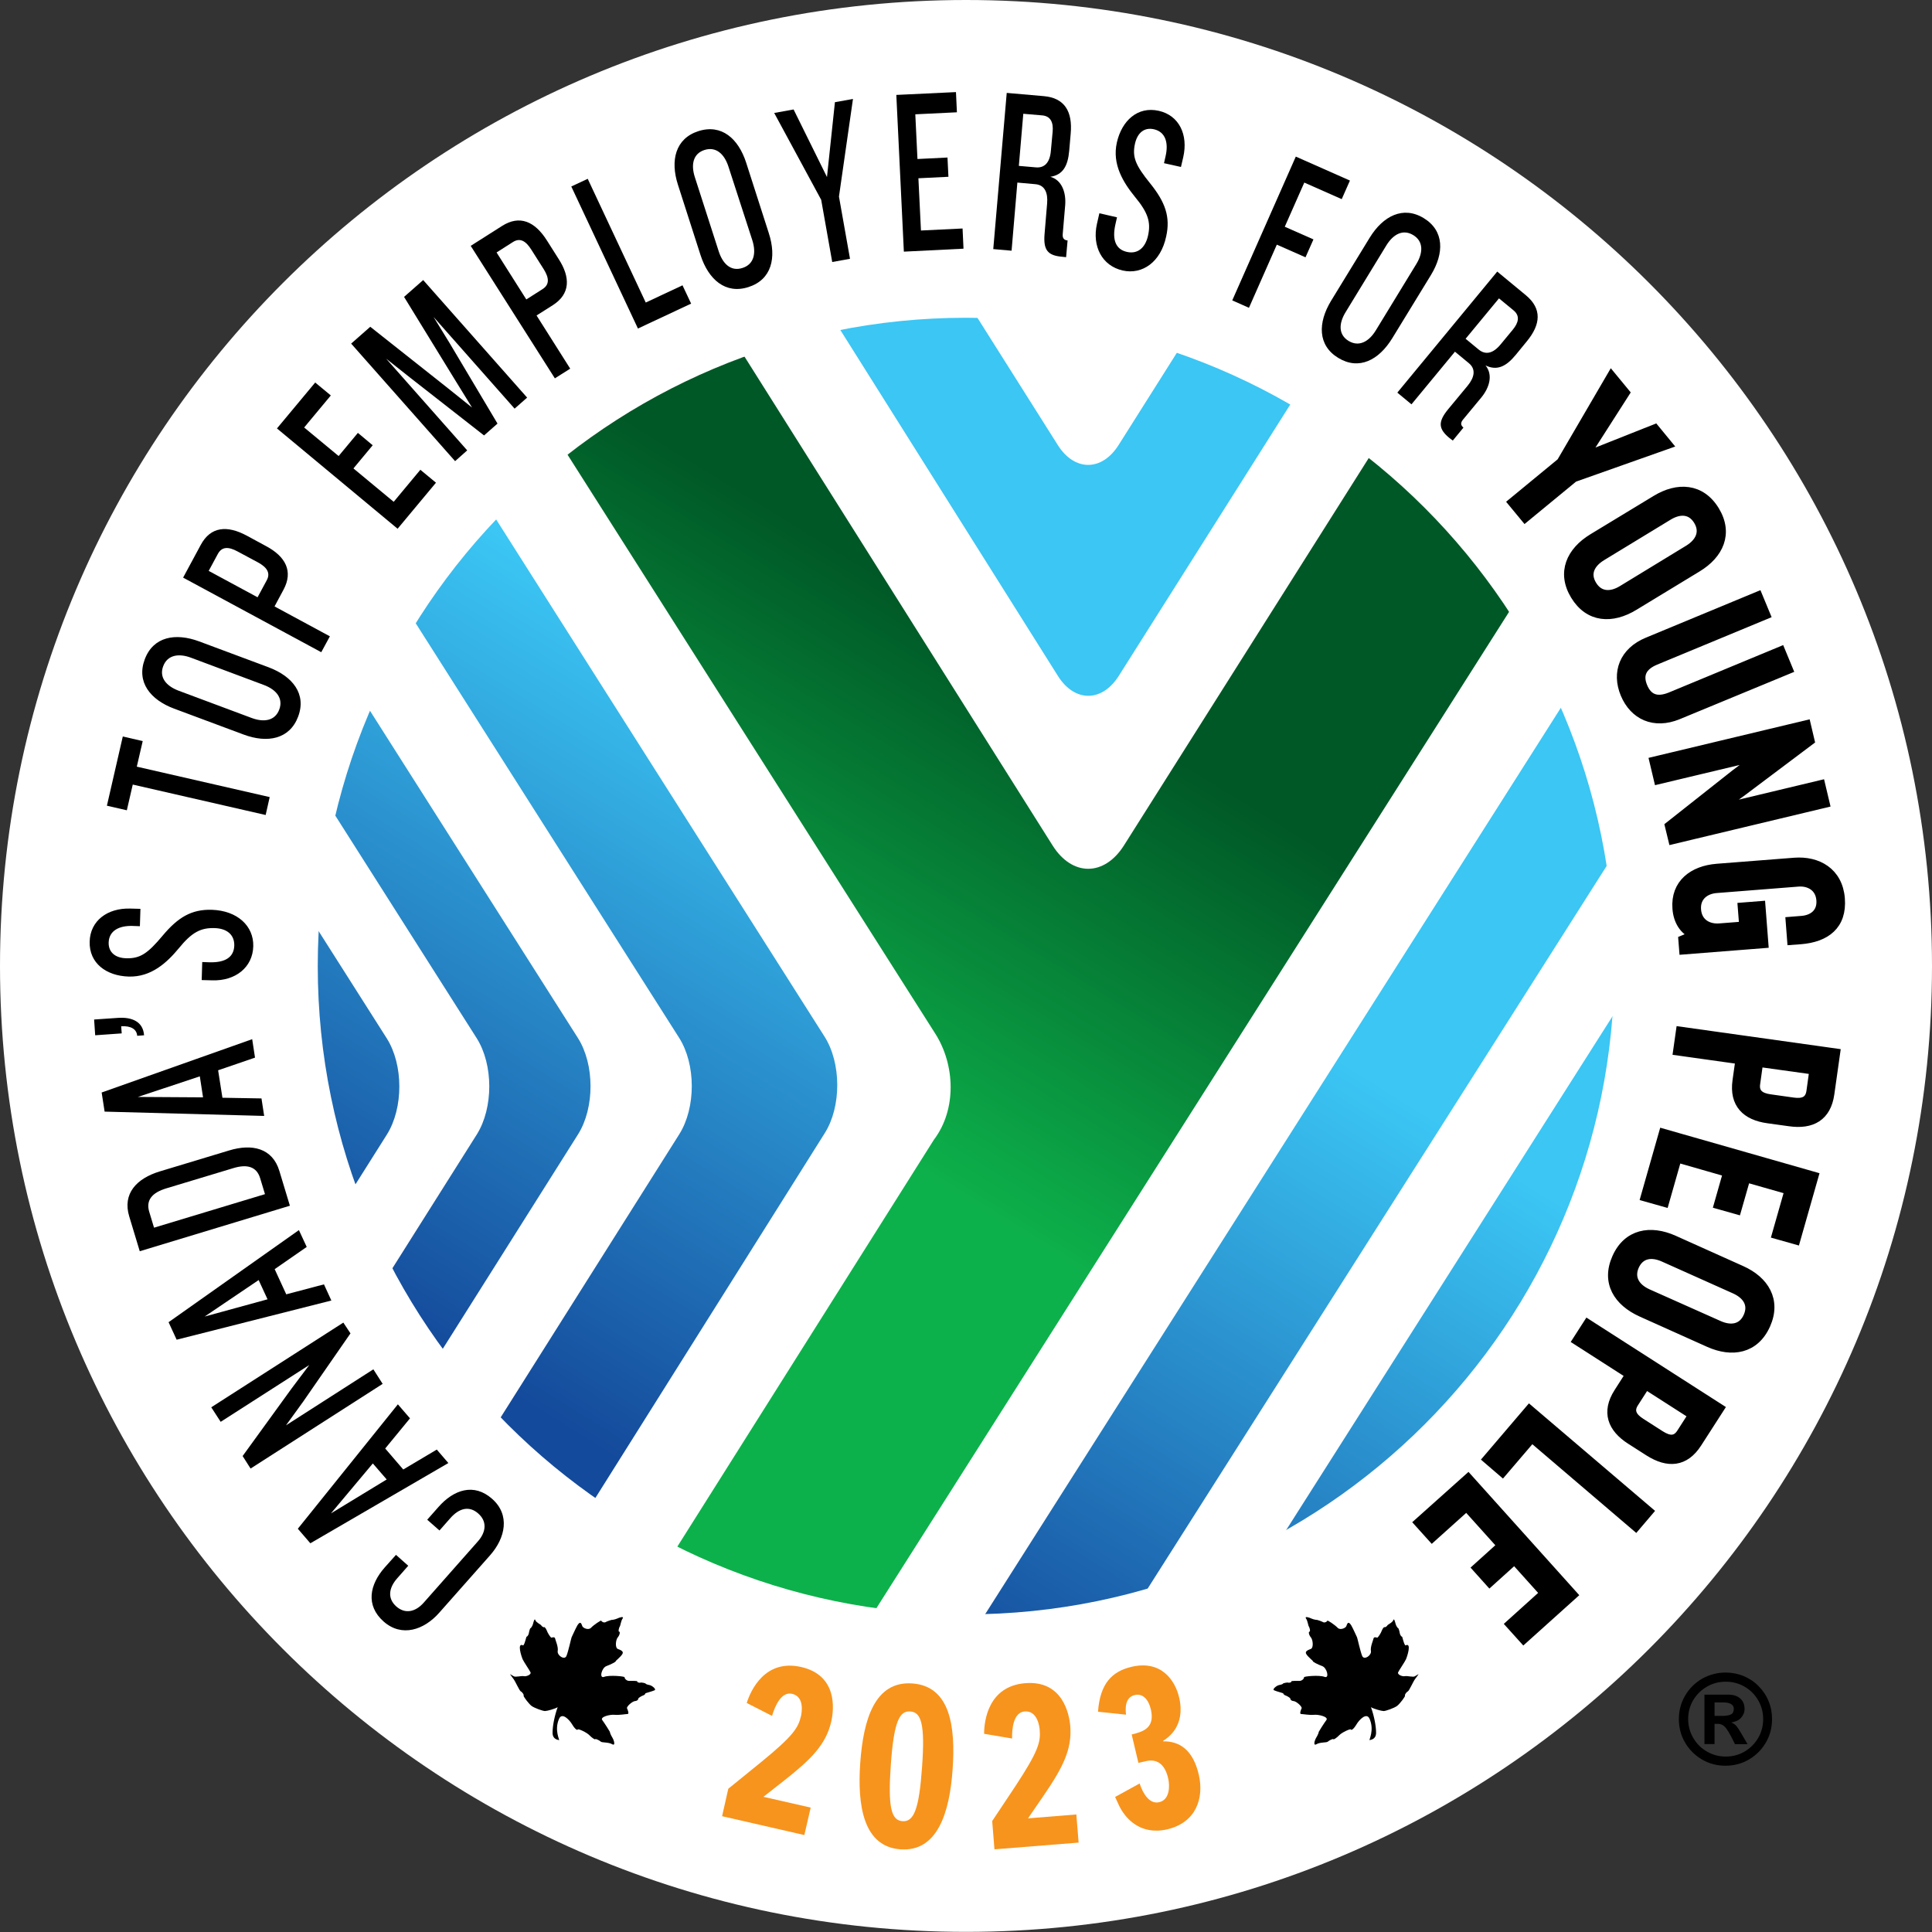 <?xml version="1.0" encoding="UTF-8"?>
<!-- Generator: Adobe Illustrator 26.5.0, SVG Export Plug-In . SVG Version: 6.00 Build 0)  -->
<svg xmlns="http://www.w3.org/2000/svg" xmlns:xlink="http://www.w3.org/1999/xlink" version="1.1" x="0px" y="0px" viewBox="0 0 143.49 143.49" style="enable-background:new 0 0 143.49 143.49;" xml:space="preserve">
<rect x="0" y="0" width="143.49" height="143.49" fill="#333333" stroke="none"/>
<style type="text/css">
	.st0{clip-path:url(#SVGID_00000076564049049741639440000013227585193243296434_);}
	.st1{fill:#FFFFFF;}
	.st2{fill:url(#SVGID_00000129896961065270324830000009978525273909420696_);}
	.st3{fill:url(#SVGID_00000175310444069610653110000016134345512010611633_);}
	.st4{fill:url(#SVGID_00000019665985255327878250000011793547532578616240_);}
	.st5{fill-rule:evenodd;clip-rule:evenodd;fill:#FFFFFF;}
	.st6{stroke:#000000;stroke-width:0.656;stroke-miterlimit:10;}
	.st7{fill-rule:evenodd;clip-rule:evenodd;}
	.st8{fill:#F7941D;}
</style>
<g id="Layer_1">
</g>
<g id="text">
	<g>
		<g>
			<defs>
				<circle id="SVGID_1_" cx="71.74" cy="71.74" r="56.48"></circle>
			</defs>
			<clipPath id="SVGID_00000088831505090362370580000006518321910049348278_">
				<use xlink:href="#SVGID_1_" style="overflow:visible;"></use>
			</clipPath>
			<g style="clip-path:url(#SVGID_00000088831505090362370580000006518321910049348278_);">
				<g>
					<g>
						<g>
							<g>
								<defs>
									<path id="SVGID_00000076603245460593250360000009791408816571304631_" d="M47.21,127.18c-2.29-0.44-3.14-2.42-1.9-4.39           l24.05-38.14c1.71-2.26,1.57-5.57,0.11-7.87L35.38,23.11c-1.46-2.3-0.43-4.18,2.29-4.18h7.83c2.72,0,3.91-1.78,5.36,0.52           l27.32,43.35c1.45,2.3,3.83,2.3,5.29,0l25.08-39.69c1.45-2.3,4.87-4.18,7.59-4.18l7.83,0c2.72,0,3.76,1.88,2.29,4.18           L61.02,125.85c-1.25,1.97-4.14,3.21-6.43,2.77L47.21,127.18z M197.56-89.06"></path>
								</defs>
								<clipPath id="SVGID_00000027570229596889289000000002773229789251516802_">
									<use xlink:href="#SVGID_00000076603245460593250360000009791408816571304631_" style="overflow:visible;"></use>
								</clipPath>
							</g>
						</g>
					</g>
					<g>
						<g>
							<path class="st1" d="M-34.25,162.42c-2.29-0.44-3.14-2.42-1.9-4.39l46.5-73.73c1.24-1.97,1.24-5.19-0.01-7.16l-14.99-23.6         c-1.25-1.97-2.83-5.39-3.52-7.62c0,0-10.15-32.87-0.79-49.9C0.41-21,33.59-30.05,33.59-30.05c2.25-0.61,5.85-1.12,8-1.12         c2.15,0,5.79,0.31,8.09,0.7l27.39,9.18c2.06,1.08,5.44,1.08,7.51,0l27.4-9.18c2.3-0.38,5.94-0.7,8.09-0.7         c2.16,0,5.76,0.5,8,1.12c0,0,33.18,9.06,42.54,26.1c9.36,17.04-0.8,49.9-0.8,49.9c-0.69,2.22-2.27,5.65-3.52,7.62L85,181.53         c-1.25,1.97-4.14,3.21-6.43,2.77L-34.25,162.42z"></path>
						</g>
						<g>
							<path class="st1" d="M-26.22,158.95c-2.29-0.44-3.14-2.42-1.9-4.39L16.2,84.29c1.24-1.97,1.24-5.19-0.01-7.16L-0.47,50.9         c-1.25-1.97-2.83-5.39-3.52-7.62c0,0-9.11-29.44-0.63-44.87c8.48-15.43,38.21-23.52,38.21-23.52c2.25-0.61,5.85-1.11,8-1.11         c2.15,0,5.79,0.35,8.08,0.78l27.51,10.29c2.01,1.18,5.29,1.18,7.3,0l27.51-10.29c2.29-0.43,5.92-0.78,8.08-0.78         c2.16,0,5.76,0.5,8,1.11c0,0,29.74,8.1,38.21,23.54c8.48,15.43-0.64,44.87-0.64,44.87c-0.69,2.22-2.27,5.65-3.52,7.62         L82.64,176.04c-1.25,1.97-4.14,3.21-6.43,2.77L-26.22,158.95z"></path>
						</g>
						<g>
							
								<linearGradient id="SVGID_00000131331202182724514100000009284232104787689088_" gradientUnits="userSpaceOnUse" x1="31.541" y1="100.278" x2="59.883" y2="54.865">
								<stop offset="0" style="stop-color:#144A9B"></stop>
								<stop offset="1" style="stop-color:#3BC6F4"></stop>
							</linearGradient>
							<path style="fill:url(#SVGID_00000131331202182724514100000009284232104787689088_);" d="M-18.18,155.47         c-2.29-0.44-3.14-2.42-1.9-4.39l42.13-66.8c1.24-1.97,1.24-5.19-0.01-7.16L3.7,48.25c-1.25-1.97-2.83-5.39-3.52-7.62         c0,0-8.06-26.02-0.46-39.85c7.6-13.82,33.88-20.97,33.88-20.97c2.25-0.61,5.85-1.11,8-1.11c2.15,0,5.78,0.4,8.05,0.89         L77.32-8.64c1.93,1.3,5.09,1.3,7.02,0l27.68-11.76c2.28-0.49,5.9-0.89,8.06-0.89c2.15,0,5.76,0.5,8,1.11         c0,0,26.29,7.15,33.88,20.98c7.6,13.83-0.48,39.85-0.48,39.85c-0.69,2.22-2.28,5.65-3.53,7.62L80.27,170.55         c-1.25,1.97-4.14,3.21-6.43,2.77L-18.18,155.47z"></path>
						</g>
						<g>
							<path class="st1" d="M-9.01,151.5c-2.29-0.44-3.14-2.42-1.9-4.39l39.64-62.84c1.24-1.97,1.24-5.19-0.01-7.16L8.46,45.23         c-1.25-1.97-2.84-5.39-3.53-7.62c0,0-6.87-22.11-0.28-34.1c6.59-11.99,28.93-18.04,28.93-18.04c2.25-0.61,5.85-1.11,8-1.11         c2.15,0,5.76,0.47,8.02,1.06L77.58-0.28c1.79,1.49,4.71,1.49,6.5,0l27.98-14.31c2.26-0.58,5.86-1.06,8.02-1.06         c2.15,0,5.76,0.5,8,1.11c0,0,22.34,6.06,28.93,18.05c6.59,12-0.29,34.1-0.29,34.1c-0.69,2.22-2.28,5.65-3.53,7.62         L77.57,164.28c-1.25,1.97-4.14,3.21-6.43,2.77L-9.01,151.5z"></path>
						</g>
						<g>
							
								<linearGradient id="SVGID_00000147932552141295933160000009904710248991010238_" gradientUnits="userSpaceOnUse" x1="31.695" y1="100.021" x2="60.07" y2="54.556">
								<stop offset="0" style="stop-color:#144A9B"></stop>
								<stop offset="1" style="stop-color:#3BC6F4"></stop>
							</linearGradient>
							<path style="fill:url(#SVGID_00000147932552141295933160000009904710248991010238_);" d="M0.17,147.53         c-2.29-0.44-3.14-2.42-1.9-4.39l37.14-58.88c1.24-1.97,1.24-5.19-0.01-7.16L13.23,42.2c-1.25-1.97-2.84-5.39-3.53-7.62         c0,0-5.68-18.2-0.09-28.36C15.19-3.93,33.59-8.89,33.59-8.89c2.25-0.61,5.85-1.1,8-1.1c2.15,0,5.75,0.5,8,1.12L74.43,4.81         c1.72,1.57,3.86,4.02,4.76,5.44c0.9,1.42,2.37,1.42,3.27,0c0.9-1.42,3.04-3.87,4.76-5.44l24.84-13.69         c2.25-0.62,5.85-1.12,8-1.12c2.15,0,5.76,0.5,8.01,1.1c0,0,18.4,4.97,23.98,15.13c5.58,10.16-0.1,28.36-0.1,28.36         c-0.69,2.22-2.28,5.65-3.53,7.62L74.87,158c-1.25,1.97-4.14,3.21-6.43,2.77L0.17,147.53z"></path>
						</g>
						<g>
							<path class="st1" d="M10.5,143.07c-2.29-0.44-3.14-2.42-1.9-4.39l34.33-54.43c1.24-1.97,1.24-5.19-0.01-7.16L18.59,38.8         c-1.25-1.97-2.84-5.39-3.54-7.61c0,0-4.33-13.79,0.12-21.89c4.45-8.1,18.42-11.84,18.42-11.84c2.25-0.6,5.85-1.09,8.01-1.09         c2.15,0,5.75,0.5,8,1.12L69.06,8.2c1.72,1.57,4.15,4.46,5.39,6.43l4.11,6.51c1.24,1.97,3.28,1.97,4.52,0l4.12-6.51         c1.24-1.97,3.67-4.86,5.39-6.43l19.47-10.73c2.25-0.62,5.85-1.12,8-1.12c2.15,0,5.76,0.49,8.01,1.1         c0,0,13.97,3.74,18.42,11.84c4.45,8.1,0.11,21.9,0.11,21.9c-0.7,2.22-2.29,5.65-3.54,7.61L71.83,150.94         c-1.25,1.97-4.14,3.21-6.43,2.77L10.5,143.07z"></path>
						</g>
						<g>
							
								<linearGradient id="SVGID_00000078041558179589483460000002567723081245519019_" gradientUnits="userSpaceOnUse" x1="31.855" y1="99.754" x2="60.281" y2="54.206">
								<stop offset="0" style="stop-color:#144A9B"></stop>
								<stop offset="1" style="stop-color:#3BC6F4"></stop>
							</linearGradient>
							<path style="fill:url(#SVGID_00000078041558179589483460000002567723081245519019_);" d="M20.83,138.6         c-2.29-0.44-3.14-2.42-1.9-4.39l31.52-49.97c1.24-1.97,1.24-5.19-0.01-7.16L23.95,35.39c-1.25-1.97-2.85-5.39-3.55-7.61         c0,0-2.98-9.4,0.34-15.43c3.32-6.04,12.85-8.56,12.85-8.56c2.25-0.6,5.86-1.08,8.01-1.08c2.15,0,5.75,0.51,7.99,1.14         l14.09,7.77c1.73,1.56,4.16,4.45,5.4,6.42l9.48,15.01c1.24,1.97,3.28,1.97,4.52,0l9.48-15.01c1.24-1.97,3.68-4.86,5.4-6.42         l14.1-7.76c2.24-0.63,5.84-1.14,7.99-1.14c2.15,0,5.76,0.49,8.01,1.08c0,0,9.53,2.52,12.85,8.56         c3.32,6.04,0.33,15.43,0.33,15.43c-0.71,2.22-2.3,5.64-3.55,7.61L68.79,143.88c-1.25,1.97-4.14,3.21-6.43,2.77L20.83,138.6z"></path>
						</g>
						<g>
							<path class="st1" d="M61.26,84.15c1.24-1.97,1.23-5.19-0.02-7.16L31.7,30.47c-1.25-1.97-2.87-5.38-3.59-7.6         c0,0-1-3.05,0.68-6.11c1.68-3.06,4.8-3.85,4.8-3.85c2.26-0.57,5.87-1.04,8.02-1.04c2.15,0,5.82-0.12,8.14-0.26         c0,0,2.29,1.11,4,2.16c1.71,1.05,4.12,3.52,5.36,5.49L78.57,50.2c1.24,1.97,3.27,1.97,4.52,0l17.24-27.28         c1.24-1.97,3.69-4.84,5.43-6.39l6.33-3.48c2.24-0.65,5.83-1.18,7.98-1.18c2.15,0,5.76,0.47,8.02,1.04c0,0,3.12,0.79,4.8,3.85         c1.68,3.06,0.67,6.11,0.67,6.11c-0.73,2.21-2.35,5.63-3.6,7.6L64.4,133.69c-1.25,1.97-4.14,3.21-6.43,2.77l-22.23-4.31         c-2.29-0.44-3.14-2.42-1.9-4.39L61.26,84.15z"></path>
						</g>
						<g>
							<g>
								<defs>
									<path id="SVGID_00000000945036009082917570000014229748515002581400_" d="M47.21,127.18c-2.29-0.44-3.14-2.42-1.9-4.39           l24.05-38.14c1.71-2.26,1.57-5.57,0.11-7.87L35.38,23.11c-1.46-2.3-0.43-4.18,2.29-4.18h7.83c2.72,0,3.91-1.78,5.36,0.52           l27.32,43.35c1.45,2.3,3.83,2.3,5.29,0l25.08-39.69c1.45-2.3,4.87-4.18,7.59-4.18l7.83,0c2.72,0,3.76,1.88,2.29,4.18           L61.02,125.85c-1.25,1.97-4.14,3.21-6.43,2.77L47.21,127.18z M197.56-89.06"></path>
								</defs>
								
									<linearGradient id="SVGID_00000090995448647057202030000012929440679633967791_" gradientUnits="userSpaceOnUse" x1="48.662" y1="75.111" x2="67.733" y2="44.203">
									<stop offset="0" style="stop-color:#0DB14B"></stop>
									<stop offset="1" style="stop-color:#005826"></stop>
								</linearGradient>
								
									<use xlink:href="#SVGID_00000000945036009082917570000014229748515002581400_" style="overflow:visible;fill:url(#SVGID_00000090995448647057202030000012929440679633967791_);"></use>
								<clipPath id="SVGID_00000029755519105662086560000016176744950982277264_">
									<use xlink:href="#SVGID_00000000945036009082917570000014229748515002581400_" style="overflow:visible;"></use>
								</clipPath>
							</g>
						</g>
					</g>
					<g>
						<g>
							<g>
								<defs>
									<path id="SVGID_00000024691609497874502550000004938645459738285702_" d="M47.21,127.18c-2.29-0.44-3.14-2.42-1.9-4.39           l24.05-38.14c1.71-2.26,1.57-5.57,0.11-7.87L35.38,23.11c-1.46-2.3-0.43-4.18,2.29-4.18h7.83c2.72,0,3.91-1.78,5.36,0.52           l27.32,43.35c1.45,2.3,3.83,2.3,5.29,0l25.08-39.69c1.45-2.3,4.87-4.18,7.59-4.18l7.83,0c2.72,0,3.76,1.88,2.29,4.18           L61.02,125.85c-1.25,1.97-4.14,3.21-6.43,2.77L47.21,127.18z M197.56-89.06"></path>
								</defs>
								<clipPath id="SVGID_00000159433137203771441000000017534771682088534959_">
									<use xlink:href="#SVGID_00000024691609497874502550000004938645459738285702_" style="overflow:visible;"></use>
								</clipPath>
							</g>
						</g>
					</g>
				</g>
			</g>
		</g>
		<path class="st5" d="M143.49,71.74c0,39.62-32.12,71.74-71.74,71.74C32.12,143.49,0,111.37,0,71.74C0,32.12,32.12,0,71.75,0    C111.37,0,143.49,32.12,143.49,71.74z M71.75,23.6c-26.59,0-48.15,21.56-48.15,48.15s21.56,48.15,48.15,48.15    c26.59,0,48.15-21.55,48.15-48.15S98.33,23.6,71.75,23.6z"></path>
		<g>
			<g>
				<g>
					<g>
						<path d="M36.55,111.32c1.35,1.19,0.99,2.9-0.15,4.19l-3.78,4.27c-1.13,1.28-2.78,1.84-4.13,0.65        c-1.35-1.2-1.04-2.74,0.08-4.01l0.84-0.94l0.91,0.81l-0.81,0.92c-0.65,0.73-0.74,1.51-0.08,2.1c0.68,0.6,1.45,0.39,2.04-0.28        l4.03-4.56c0.59-0.67,0.7-1.46,0.02-2.06c-0.66-0.59-1.41-0.41-2.07,0.34l-0.81,0.92l-0.91-0.8l0.83-0.94        C33.69,110.64,35.2,110.12,36.55,111.32z"></path>
						<path d="M30.45,105.34l-1.84,2.24l1.34,1.56l2.49-1.48l0.86,1l-10.25,5.96l-0.93-1.08l7.43-9.24L30.45,105.34z M24.58,112.4        l4.14-2.52l-1.03-1.19L24.58,112.4z"></path>
						<path d="M26.03,99.03l-3.5,5.05l-1.29,1.78l6.49-4.16l0.69,1.08l-9.81,6.29l-0.59-0.93l3.64-5.02l1.31-1.74l-6.58,4.22        l-0.7-1.08l9.81-6.29L26.03,99.03z"></path>
						<path d="M22.78,92.61l-2.38,1.65l0.86,1.87l2.8-0.74l0.55,1.2L13.12,99.5l-0.6-1.3l9.68-6.84L22.78,92.61z M15.2,97.78        l4.67-1.28l-0.66-1.43L15.2,97.78z"></path>
						<path d="M20.75,86.97l0.78,2.58l-11.15,3.38L9.6,90.35c-0.52-1.7,0.55-2.83,2.27-3.35L17,85.45        C18.72,84.92,20.24,85.27,20.75,86.97z M12.35,88.26c-1.06,0.32-1.52,0.88-1.27,1.73l0.36,1.19l8.24-2.49l-0.36-1.19        c-0.26-0.85-0.96-1.06-2-0.74L12.35,88.26z"></path>
						<path d="M18.94,78.55l-2.74,0.94l0.32,2.04l2.9,0.05l0.2,1.3L7.77,82.56l-0.22-1.42l11.18-3.96L18.94,78.55z M10.24,81.47        l4.84,0.03l-0.24-1.56L10.24,81.47z"></path>
						<path d="M10.7,76.89l-0.51,0.04c-0.04-0.5-0.47-0.75-1.19-0.71l0.04,0.53l-1.97,0.14l-0.08-1.17l1.75-0.12        C9.82,75.52,10.63,75.89,10.7,76.89z"></path>
						<path d="M18.81,70.28c-0.04,1.57-1.33,2.58-3.03,2.53l-0.8-0.02l0.04-1.34l0.54,0.02c1.19,0.03,1.81-0.39,1.84-1.24        c0.02-0.83-0.58-1.28-1.47-1.3c-1.03-0.03-1.69,0.32-2.65,1.5c-0.87,1.05-2.04,2.15-3.72,2.1c-1.66-0.05-2.95-0.99-2.9-2.6        c0.04-1.54,1.31-2.5,3.02-2.45l0.75,0.02l-0.04,1.29l-0.54-0.02C8.88,68.74,8.1,69.1,8.07,70c-0.02,0.74,0.51,1.15,1.3,1.17        c1.03,0.03,1.59-0.34,2.71-1.68c1.14-1.36,2.14-1.96,3.64-1.92C17.64,67.63,18.85,68.78,18.81,70.28z"></path>
						<path d="M10.16,56.94l9.87,2.26l-0.3,1.33l-9.87-2.26l-0.44,1.91l-1.48-0.34l1.18-5.14l1.48,0.34L10.16,56.94z"></path>
						<path d="M22.14,53.23c-0.63,1.67-2.28,1.99-4.06,1.32l-5.15-1.92c-1.77-0.66-2.81-1.98-2.18-3.66        c0.63-1.69,2.28-1.99,4.05-1.33l5.15,1.92C21.73,50.23,22.78,51.54,22.14,53.23z M14.19,48.85c-0.93-0.35-1.76-0.2-2.07,0.63        c-0.31,0.83,0.22,1.47,1.15,1.82l5.41,2.02c0.93,0.35,1.75,0.21,2.06-0.62c0.31-0.83-0.21-1.48-1.15-1.83L14.19,48.85z"></path>
						<path d="M21.06,43.79l-0.67,1.25l4.11,2.22l-0.64,1.18L13.6,42.9l1.31-2.43c0.73-1.36,1.95-1.48,3.43-0.68l1.42,0.77        C21.21,41.33,21.79,42.43,21.06,43.79z M17.65,40.96c-0.68-0.37-1.17-0.37-1.47,0.18L15.5,42.4l3.63,1.96l0.68-1.26        c0.3-0.55,0.01-0.97-0.65-1.33L17.65,40.96z"></path>
						<path d="M29.53,39.27l-8.96-7.45l2.84-3.41l1.16,0.96l-1.98,2.38l2.56,2.12l1.43-1.72l1.1,0.92l-1.43,1.72l2.99,2.48        l1.98-2.38l1.16,0.96L29.53,39.27z"></path>
						<path d="M38.22,30.35l-6.02-6.81l1.18,1.92l3.57,6l-1,0.88l-5.5-4.3l-1.77-1.4l6.02,6.81l-0.9,0.8l-7.72-8.73l1.42-1.25        l5.8,4.59l1.76,1.41l-1.19-1.93l-3.86-6.29l1.42-1.25l7.72,8.73L38.22,30.35z"></path>
						<path d="M41.05,22.67l-1.2,0.76l2.5,3.95l-1.14,0.72l-6.25-9.84l2.33-1.48c1.31-0.83,2.43-0.34,3.33,1.08l0.86,1.36        C42.38,20.6,42.36,21.84,41.05,22.67z M39.46,18.54c-0.41-0.65-0.84-0.9-1.37-0.56l-1.21,0.77l2.21,3.49l1.21-0.77        c0.53-0.34,0.48-0.84,0.08-1.48L39.46,18.54z"></path>
						<path d="M47.38,24.4l-4.95-10.55l1.22-0.57l4.31,9.19l2.73-1.28l0.64,1.36L47.38,24.4z"></path>
						<path d="M55.59,21.32c-1.7,0.55-2.97-0.55-3.56-2.37l-1.68-5.23c-0.58-1.8-0.19-3.43,1.52-3.98c1.72-0.55,2.97,0.55,3.55,2.35        l1.68,5.23C57.69,19.14,57.31,20.77,55.59,21.32z M54.1,12.37c-0.31-0.95-0.93-1.5-1.78-1.23c-0.84,0.27-1.02,1.08-0.71,2.03        l1.77,5.5c0.31,0.95,0.92,1.51,1.77,1.23c0.84-0.27,1.03-1.08,0.73-2.04L54.1,12.37z"></path>
						<path d="M62.31,14.6l0.82,4.62l-1.32,0.24l-0.82-4.62L57.5,8.39l1.44-0.26l2.48,5.02l0.59-5.56l1.34-0.24L62.31,14.6z"></path>
						<path d="M67.13,18.69L66.57,7.05L71,6.84l0.07,1.5l-3.09,0.15l0.16,3.32l2.23-0.11l0.07,1.43l-2.23,0.11l0.19,3.88l3.09-0.15        l0.07,1.5L67.13,18.69z"></path>
						<path d="M78.89,19.07c-1.07-0.09-1.41-0.49-1.31-1.69l0.19-2.27c0.07-0.8-0.18-1.37-0.87-1.43l-1.34-0.12l-0.43,5.06        l-1.36-0.12L74.77,6.9l2.75,0.24c1.54,0.13,2.15,1.13,2,2.79l-0.11,1.27c-0.1,1.13-0.47,1.79-1.4,1.93        c0.88,0.25,1.18,1.21,1.1,2.13l-0.18,2.11c-0.03,0.31,0.08,0.46,0.36,0.49l-0.11,1.24L78.89,19.07z M78.18,9.78        c0.06-0.66-0.13-1.15-0.77-1.21L76,8.45l-0.33,3.87l1.26,0.11c0.66,0.06,1.05-0.37,1.12-1.24L78.18,9.78z"></path>
						<path d="M83.38,20.09c-1.54-0.35-2.28-1.81-1.91-3.46l0.18-0.79l1.31,0.3l-0.12,0.53c-0.26,1.16,0.04,1.86,0.86,2.04        c0.81,0.18,1.36-0.32,1.56-1.19c0.23-1.01,0.01-1.72-0.96-2.89c-0.86-1.06-1.72-2.41-1.35-4.05c0.37-1.62,1.54-2.7,3.11-2.35        c1.51,0.34,2.2,1.77,1.82,3.44l-0.17,0.73l-1.26-0.28l0.12-0.53c0.22-0.96,0.01-1.79-0.87-1.99c-0.73-0.16-1.22,0.28-1.4,1.05        c-0.23,1.01,0.03,1.62,1.13,2.98c1.11,1.38,1.51,2.48,1.18,3.94C86.21,19.46,84.84,20.42,83.38,20.09z"></path>
						<path d="M96.87,13.56l-1.45,3.28l2.13,0.94l-0.59,1.33l-2.13-0.94l-2.07,4.69l-1.24-0.55l4.72-10.68l4.02,1.78l-0.61,1.38        L96.87,13.56z"></path>
						<path d="M99.39,26.58c-1.53-0.93-1.52-2.61-0.53-4.24l2.87-4.69c0.99-1.61,2.48-2.38,4.01-1.45c1.54,0.94,1.52,2.61,0.54,4.22        l-2.87,4.69C102.41,26.75,100.93,27.52,99.39,26.58z M105.19,19.61c0.52-0.85,0.53-1.69-0.23-2.15        c-0.76-0.46-1.49-0.07-2.01,0.79l-3.01,4.93c-0.52,0.85-0.54,1.68,0.22,2.14c0.76,0.46,1.5,0.07,2.02-0.78L105.19,19.61z"></path>
						<path d="M107.66,32.54c-0.83-0.68-0.88-1.2-0.11-2.14l1.45-1.75c0.51-0.62,0.63-1.23,0.1-1.67l-1.04-0.86l-3.23,3.91        l-1.05-0.87l7.42-8.99l2.13,1.76c1.19,0.99,1.12,2.15,0.06,3.43l-0.81,0.99c-0.72,0.88-1.4,1.2-2.25,0.79        c0.58,0.71,0.28,1.66-0.31,2.38l-1.35,1.63c-0.2,0.24-0.2,0.42,0.02,0.61l-0.79,0.96L107.66,32.54z M112.36,24.48        c0.42-0.51,0.55-1.02,0.05-1.43l-1.08-0.89l-2.48,3l0.97,0.8c0.51,0.42,1.07,0.3,1.63-0.38L112.36,24.48z"></path>
						<path class="st6" d="M116.89,35.48l-3.62,2.98l-0.95-1.15l3.62-2.98l3.74-6.41l1.03,1.25l-3.04,4.75l5.24-2.08l0.96,1.17        L116.89,35.48z"></path>
						<path class="st6" d="M116.97,44.22c-1.03-1.7-0.31-3.27,1.32-4.26l4.7-2.85c1.61-0.98,3.34-0.9,4.38,0.8        c1.04,1.71,0.31,3.27-1.31,4.25l-4.69,2.85C119.73,46.01,118.01,45.93,116.97,44.22z M125.4,40.81        c0.85-0.52,1.22-1.3,0.71-2.14c-0.51-0.84-1.36-0.87-2.21-0.35l-4.93,3c-0.85,0.52-1.23,1.28-0.71,2.13        c0.51,0.84,1.37,0.88,2.22,0.36L125.4,40.81z"></path>
						<path class="st6" d="M120.68,51.54c-0.66-1.59-0.09-3.15,1.69-3.88l8.2-3.4l0.58,1.4l-8.2,3.4c-0.96,0.4-1.3,1.04-0.92,1.95        c0.38,0.91,1.07,1.12,2.03,0.73l8.2-3.4l0.57,1.38l-8.2,3.39C122.85,53.84,121.35,53.14,120.68,51.54z"></path>
						<path class="st6" d="M123.98,61.34l4.9-3.87l1.78-1.34l-7.5,1.79l-0.33-1.39l11.33-2.71l0.28,1.19l-5.03,3.78l-1.79,1.3        l7.61-1.82l0.33,1.39l-11.33,2.71L123.98,61.34z"></path>
						<path class="st6" d="M124.98,69.8l0.87-0.36c-0.78-0.31-1.24-1.02-1.31-1.97c-0.14-1.84,1.2-2.85,2.98-2.99l5.76-0.45        c1.71-0.13,3.25,0.72,3.41,2.7c0.16,2-1.09,2.92-2.95,3.07l-0.68,0.05l-0.11-1.43l0.87-0.07c0.79-0.06,1.49-0.53,1.41-1.51        c-0.08-0.98-0.88-1.38-1.67-1.32L127.47,66c-0.8,0.06-1.54,0.57-1.46,1.57c0.08,1,0.88,1.4,1.69,1.34l1.8-0.14l-0.11-1.41        l1.4-0.11l0.22,2.84l-5.97,0.47L124.98,69.8z"></path>
						<path class="st6" d="M129,80.27l0.22-1.56l-4.63-0.65l0.21-1.48l11.54,1.62l-0.43,3.04c-0.24,1.7-1.35,2.32-3.01,2.08        l-1.59-0.22C129.68,82.88,128.76,81.98,129,80.27z M133.16,81.84c0.76,0.11,1.23-0.08,1.33-0.78l0.22-1.58l-4.09-0.57        l-0.22,1.58c-0.1,0.69,0.32,1.01,1.06,1.11L133.16,81.84z"></path>
						<path class="st6" d="M123.53,84.16l11.2,3.2l-1.35,4.74l-1.45-0.41l0.94-3.3l-3.19-0.91L129,89.86l-1.38-0.39l0.68-2.39        l-3.73-1.07l-0.94,3.3l-1.45-0.41L123.53,84.16z"></path>
						<path class="st6" d="M120.06,93.41c0.81-1.81,2.52-2.11,4.26-1.33l5.01,2.25c1.73,0.77,2.64,2.25,1.83,4.06        c-0.82,1.83-2.52,2.11-4.24,1.34l-5.01-2.25C120.16,96.69,119.24,95.24,120.06,93.41z M127.65,98.41        c0.91,0.41,1.76,0.27,2.16-0.63c0.4-0.9-0.06-1.61-0.97-2.02l-5.27-2.36c-0.91-0.41-1.75-0.28-2.16,0.62        c-0.4,0.9,0.06,1.63,0.97,2.04L127.65,98.41z"></path>
						<path class="st6" d="M120.19,103.42l0.85-1.33l-3.93-2.52l0.81-1.26l9.81,6.29l-1.66,2.58c-0.93,1.45-2.19,1.54-3.61,0.64        l-1.36-0.87C119.72,106.07,119.26,104.87,120.19,103.42z M123.32,106.58c0.65,0.41,1.15,0.44,1.53-0.15l0.86-1.34l-3.48-2.23        l-0.86,1.34c-0.38,0.59-0.13,1.05,0.5,1.45L123.32,106.58z"></path>
						<path class="st6" d="M113.59,104.69l8.87,7.56l-0.97,1.14l-7.72-6.59l-2.18,2.55l-1.14-0.98L113.59,104.69z"></path>
						<path class="st6" d="M109.04,109.78l7.79,8.67l-3.67,3.3l-1.01-1.12l2.55-2.3l-2.22-2.47l-1.84,1.66l-0.96-1.07l1.84-1.66        l-2.6-2.89l-2.56,2.3l-1.01-1.12L109.04,109.78z"></path>
					</g>
				</g>
			</g>
			<g>
				<path class="st7" d="M38.14,124.7c-0.15-0.2-0.27-0.36-0.25-0.36c0.01,0,0.12,0.08,0.27,0.16c0.14,0.08,0.56-0.05,0.75-0.01      c0.18,0.04,0.57-0.12,0.49-0.29c-0.08-0.17-0.49-0.76-0.58-0.96c-0.09-0.2-0.45-1.29,0.04-1.03c0.15-0.16,0.21-0.66,0.26-0.66      c0.05,0.01,0.15-0.16,0.16-0.26c0.01-0.1,0.09-0.37,0.11-0.36c0.02,0.02,0.16-0.16,0.2-0.33c0.04-0.17,0.12-0.44,0.17-0.27      c0.05,0.17,0.42,0.33,0.44,0.39c0.02,0.06,0.19,0.17,0.21,0.13c0.02-0.04,0.14,0.09,0.2,0.25c0.05,0.16,0.29,0.55,0.35,0.53      c0.07-0.02,0.24-0.08,0.27,0.07s0.25,0.62,0.19,0.93c-0.05,0.31,0.5,0.7,0.65,0.36c0.14-0.34,0.34-1.27,0.38-1.38      c0.04-0.11,0.25-0.52,0.3-0.64c0.36-0.77,0.44-0.33,0.5-0.19c0.06,0.14,0.46,0.32,0.65,0.11c0.2-0.21,0.75-0.58,0.76-0.52      c0.01,0.07,0.19,0.17,0.31,0.11c0.11-0.07,0.44-0.17,0.45-0.17c0.01,0.01,0.24-0.02,0.42-0.1c0.18-0.09,0.53-0.19,0.4,0      c-0.13,0.19-0.15,0.51-0.21,0.59c-0.06,0.09-0.13,0.38-0.05,0.38c0.09,0,0.06,0.24-0.1,0.43c-0.16,0.19-0.2,0.76-0.01,0.85      c0.19,0.08,0.49,0.17,0.35,0.39c-0.13,0.22-0.52,0.51-0.49,0.53c0.03,0.03-0.33,0.23-0.69,0.36c-0.36,0.13-0.56,0.95-0.17,0.8      c0.39-0.15,1.54-0.04,1.52,0.03c-0.02,0.08,0.14,0.27,0.33,0.27c0.19,0,0.64-0.01,0.61,0.04c-0.03,0.05,0.13,0.12,0.23,0.09      c0.1-0.03,0.4,0.05,0.39,0.07c-0.01,0.02,0.11,0.08,0.29,0.11c0.18,0.03,0.54,0.32,0.37,0.39c-0.17,0.08-0.69,0.21-0.68,0.23      c0.01,0.03-0.06,0.12-0.16,0.15c-0.1,0.03-0.36,0.18-0.36,0.23c0,0.05-0.04,0.17-0.25,0.19c-0.21,0.02-0.65,0.42-0.59,0.54      c0.06,0.12,0.17,0.42,0.04,0.42c-0.13,0-0.6,0.09-0.95,0.06c-0.35-0.04-1.11,0.15-0.93,0.39c0.18,0.24,0.58,0.88,0.57,0.88      c-0.02,0,0.05,0.21,0.18,0.42c0.13,0.21,0.25,0.65-0.02,0.49c-0.27-0.16-0.75-0.1-0.84-0.19c-0.09-0.09-0.41-0.24-0.41-0.18      c0,0.06-0.25-0.1-0.44-0.3c-0.19-0.2-0.83-0.5-0.86-0.42c-0.03,0.08-0.2-0.02-0.41-0.37c-0.21-0.36-0.76-0.93-0.98-0.42      c-0.37,0.85,0.07,1.6,0,1.58c-0.07-0.03-0.48-0.04-0.48-0.55c0-0.51,0.15-1.27,0.38-1.9c-0.17,0.12-0.79,0.29-0.94,0.29      c-0.16,0-0.78-0.22-1-0.38c-0.21-0.16-0.63-0.72-0.59-0.77c0.04-0.05-0.09-0.25-0.21-0.31C38.57,125.56,38.29,124.9,38.14,124.7      z"></path>
			</g>
			<g>
				<path class="st7" d="M105.1,124.7c0.15-0.2,0.27-0.36,0.25-0.36c-0.01,0-0.12,0.08-0.27,0.16c-0.14,0.08-0.56-0.05-0.75-0.01      c-0.18,0.04-0.57-0.12-0.49-0.29c0.08-0.17,0.49-0.76,0.58-0.96c0.09-0.2,0.45-1.29-0.04-1.03c-0.15-0.16-0.21-0.66-0.26-0.66      c-0.05,0.01-0.15-0.16-0.16-0.26c-0.01-0.1-0.09-0.37-0.11-0.36c-0.02,0.02-0.16-0.16-0.2-0.33c-0.04-0.17-0.12-0.44-0.17-0.27      c-0.05,0.17-0.42,0.33-0.44,0.39c-0.02,0.06-0.19,0.17-0.21,0.13c-0.02-0.04-0.14,0.09-0.2,0.25c-0.05,0.16-0.29,0.55-0.35,0.53      c-0.07-0.02-0.24-0.08-0.27,0.07c-0.03,0.15-0.25,0.62-0.19,0.93c0.05,0.31-0.5,0.7-0.65,0.36c-0.14-0.34-0.34-1.27-0.38-1.38      c-0.04-0.11-0.25-0.52-0.3-0.64c-0.36-0.77-0.44-0.33-0.5-0.19c-0.06,0.14-0.46,0.32-0.65,0.11c-0.2-0.21-0.75-0.58-0.76-0.52      c-0.01,0.07-0.19,0.17-0.31,0.11c-0.11-0.07-0.44-0.17-0.45-0.17c-0.01,0.01-0.24-0.02-0.42-0.1c-0.18-0.09-0.53-0.19-0.4,0      s0.15,0.51,0.21,0.59c0.06,0.09,0.13,0.38,0.05,0.38c-0.09,0-0.06,0.24,0.1,0.43c0.16,0.19,0.2,0.76,0.01,0.85      c-0.19,0.08-0.49,0.17-0.35,0.39c0.13,0.22,0.52,0.51,0.49,0.53c-0.03,0.03,0.33,0.23,0.69,0.36c0.36,0.13,0.56,0.95,0.17,0.8      c-0.39-0.15-1.54-0.04-1.52,0.03c0.02,0.08-0.14,0.27-0.33,0.27c-0.19,0-0.64-0.01-0.61,0.04c0.03,0.05-0.13,0.12-0.23,0.09      c-0.1-0.03-0.4,0.05-0.39,0.07c0.01,0.02-0.11,0.08-0.29,0.11c-0.18,0.03-0.54,0.32-0.37,0.39c0.17,0.08,0.69,0.21,0.68,0.23      c-0.01,0.03,0.06,0.12,0.16,0.15c0.1,0.03,0.36,0.18,0.36,0.23c0,0.05,0.04,0.17,0.25,0.19c0.21,0.02,0.65,0.42,0.59,0.54      c-0.06,0.12-0.17,0.42-0.04,0.42c0.13,0,0.6,0.09,0.95,0.06c0.35-0.04,1.11,0.15,0.93,0.39c-0.18,0.24-0.58,0.88-0.57,0.88      c0.02,0-0.05,0.21-0.18,0.42c-0.13,0.21-0.25,0.65,0.02,0.49c0.27-0.16,0.75-0.1,0.84-0.19c0.09-0.09,0.41-0.24,0.41-0.18      c0,0.06,0.25-0.1,0.44-0.3c0.19-0.2,0.83-0.5,0.86-0.42c0.03,0.08,0.2-0.02,0.41-0.37c0.21-0.36,0.76-0.93,0.98-0.42      c0.37,0.85-0.07,1.6,0,1.58c0.07-0.03,0.48-0.04,0.48-0.55c0-0.51-0.15-1.27-0.38-1.9c0.17,0.12,0.79,0.29,0.94,0.29      c0.16,0,0.78-0.22,1-0.38c0.21-0.16,0.63-0.72,0.59-0.77c-0.04-0.05,0.09-0.25,0.21-0.31      C104.67,125.56,104.95,124.9,105.1,124.7z"></path>
			</g>
		</g>
	</g>
	<g>
		<path class="st8" d="M54.09,132.85l2.43-1.97c2.41-1.97,2.77-2.56,2.97-3.43c0.04-0.18,0.3-1.43-0.66-1.65    c-0.79-0.18-1.26,0.87-1.49,1.64l-1.88-0.96c0.29-0.92,1.35-3.29,4.05-2.67c2.69,0.62,2.44,3.12,2.23,4.04    c-0.39,1.72-1.5,2.81-3.46,4.36l-1.58,1.24l3.51,0.8l-0.47,2.04l-6.11-1.4L54.09,132.85z"></path>
		<path class="st8" d="M67.76,125.03c2.81,0.2,3.22,3.2,2.99,6.4c-0.22,3.12-1.09,6.12-3.87,5.92c-2.78-0.2-3.21-3.3-2.99-6.42    C64.12,127.73,64.96,124.83,67.76,125.03z M67.03,135.26c0.84,0.06,1.23-0.88,1.45-4c0.24-3.28-0.08-4.09-0.87-4.15    c-0.79-0.06-1.22,0.7-1.45,3.98C65.94,134.22,66.19,135.2,67.03,135.26z"></path>
		<path class="st8" d="M73.69,135.25l1.73-2.6c1.71-2.6,1.87-3.27,1.8-4.16c-0.01-0.18-0.14-1.46-1.12-1.38    c-0.81,0.07-0.95,1.21-0.93,2.01l-2.08-0.35c0-0.97,0.31-3.54,3.06-3.76c2.75-0.22,3.26,2.24,3.34,3.19    c0.14,1.76-0.59,3.13-2,5.19l-1.14,1.66l3.59-0.29l0.17,2.09l-6.25,0.5L73.69,135.25z"></path>
		<path class="st8" d="M84.05,128.82c0.81-0.2,1.74-0.45,1.43-1.84c-0.19-0.81-0.63-1.22-1.2-1.09c-0.77,0.18-0.69,1.08-0.65,1.46    l-2.08-0.22c0.15-2.1,1.04-3,2.51-3.34c2.19-0.5,3.22,1,3.52,2.3c0.48,2.11-0.83,2.97-1.2,3.21l0.01,0.03    c1.23-0.02,2.23,0.65,2.65,2.5c0.39,1.72-0.2,3.54-2.37,4.04c-1.98,0.45-3.13-0.82-3.59-1.84l-0.26-0.57l1.82-1    c0.26,0.79,0.75,1.55,1.45,1.39c0.8-0.18,0.8-1.22,0.67-1.77c-0.25-1.1-0.86-1.46-1.65-1.28l-0.56,0.13L84.05,128.82z"></path>
	</g>
	<g>
		<path d="M128.16,124.22c0.47,0,0.92,0.09,1.34,0.26c0.42,0.18,0.79,0.42,1.11,0.75c0.32,0.32,0.57,0.69,0.74,1.11    c0.18,0.42,0.26,0.87,0.26,1.34c0,0.63-0.15,1.21-0.46,1.74c-0.31,0.53-0.73,0.95-1.26,1.26c-0.53,0.31-1.11,0.46-1.74,0.46    c-0.63,0-1.21-0.15-1.74-0.46c-0.53-0.31-0.95-0.73-1.26-1.26c-0.31-0.53-0.46-1.11-0.46-1.74c0-0.63,0.15-1.21,0.46-1.74    c0.31-0.53,0.73-0.95,1.26-1.26C126.95,124.38,127.53,124.22,128.16,124.22z M128.17,124.9c-0.5,0-0.97,0.12-1.4,0.37    c-0.43,0.25-0.77,0.59-1.02,1.01c-0.25,0.43-0.37,0.89-0.37,1.4c0,0.5,0.13,0.97,0.38,1.4c0.25,0.43,0.59,0.77,1.02,1.01    c0.43,0.25,0.89,0.37,1.39,0.37c0.51,0,0.97-0.12,1.4-0.37c0.42-0.25,0.76-0.59,1.01-1.01c0.25-0.43,0.37-0.89,0.37-1.4    c0-0.51-0.12-0.97-0.37-1.4c-0.25-0.43-0.58-0.76-1.01-1.01C129.14,125.02,128.67,124.9,128.17,124.9z M127.34,129.53h-0.75v-3.67    h1.74c0.27,0,0.5,0.04,0.68,0.13c0.18,0.09,0.32,0.21,0.42,0.37c0.09,0.16,0.14,0.34,0.14,0.55c0,0.26-0.09,0.48-0.26,0.67    c-0.17,0.19-0.42,0.3-0.73,0.35c0.16,0.06,0.29,0.15,0.39,0.27c0.1,0.12,0.23,0.32,0.39,0.6l0.43,0.74h-0.93l-0.3-0.59    c-0.14-0.27-0.26-0.46-0.36-0.59c-0.1-0.13-0.2-0.21-0.3-0.26c-0.1-0.05-0.22-0.07-0.37-0.07h-0.19V129.53z M127.34,126.44v1h0.6    c0.27,0,0.48-0.04,0.62-0.11c0.14-0.07,0.21-0.21,0.21-0.42c0-0.14-0.06-0.26-0.19-0.34c-0.12-0.08-0.31-0.13-0.57-0.13H127.34z"></path>
	</g>
</g>
</svg>
